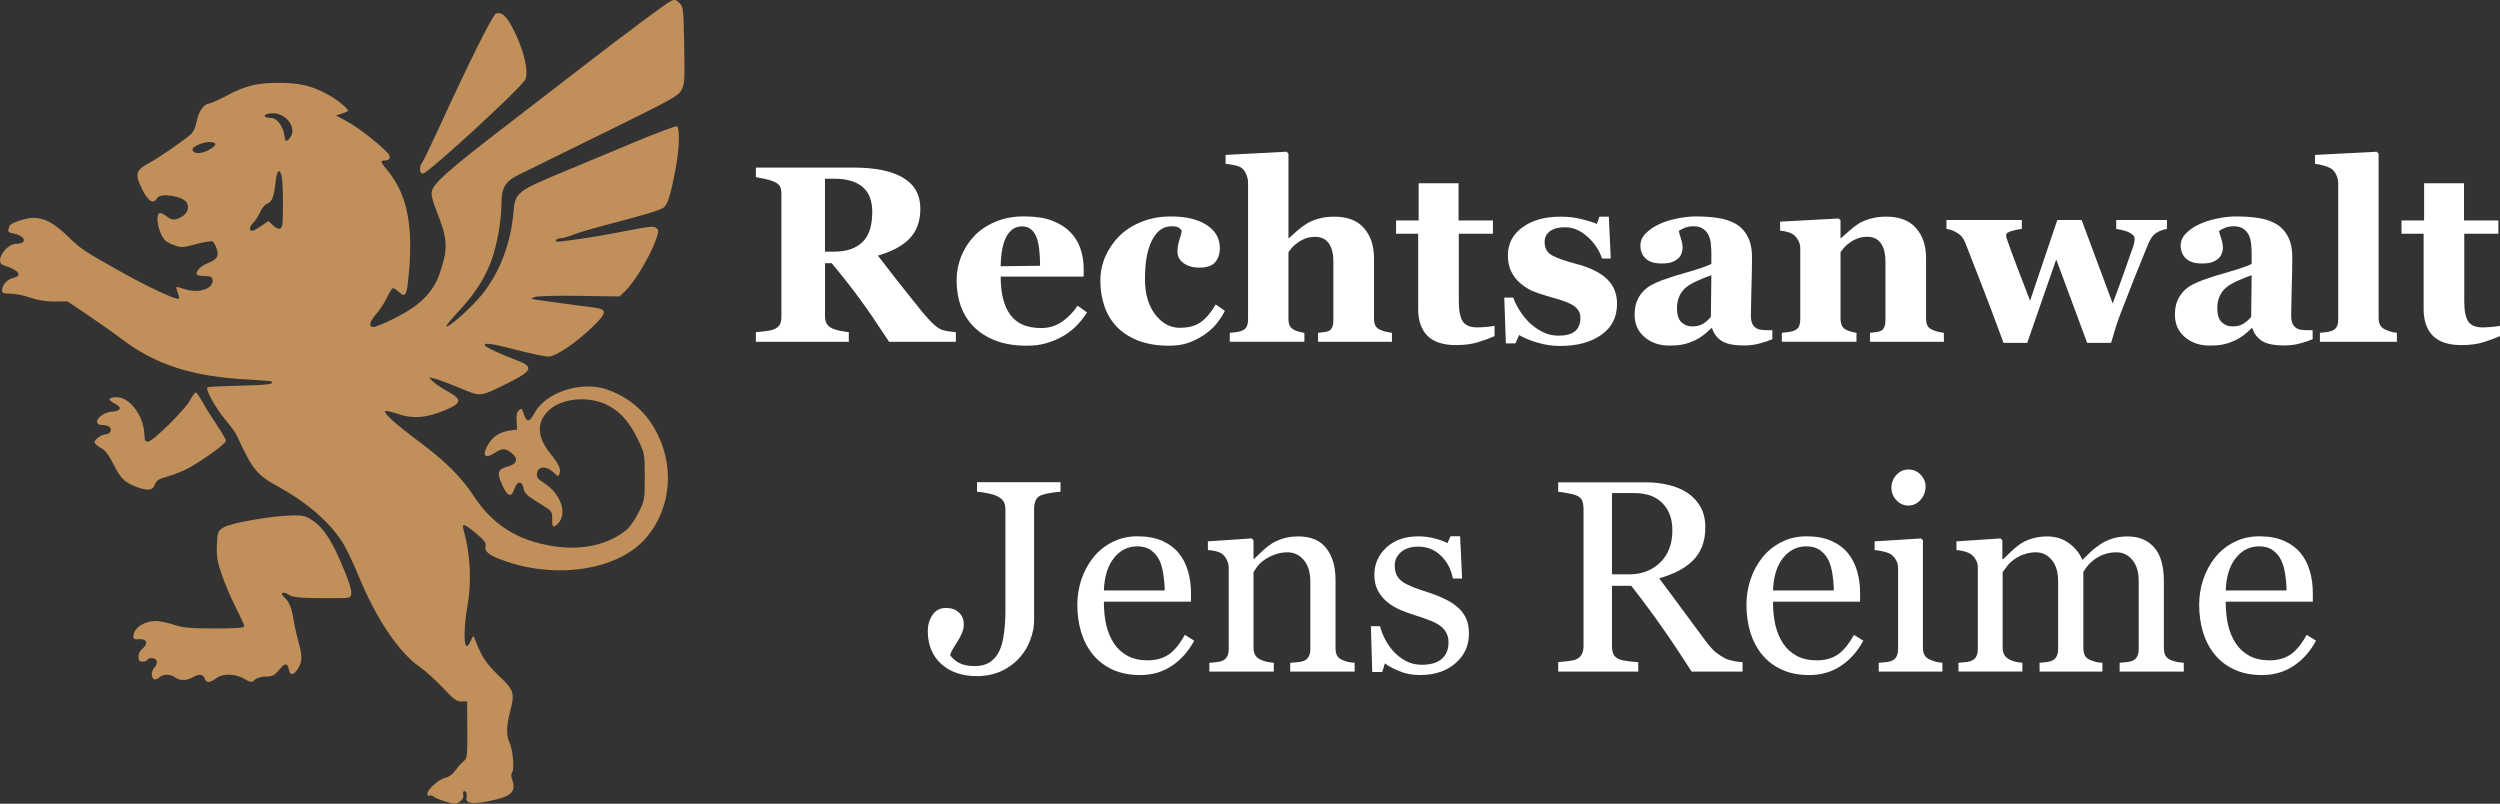 <?xml version="1.0" encoding="UTF-8" standalone="no"?>
<svg
   xmlns:dc="http://purl.org/dc/elements/1.1/"
   xmlns:cc="http://creativecommons.org/ns#"
   xmlns:rdf="http://www.w3.org/1999/02/22-rdf-syntax-ns#"
   xmlns:svg="http://www.w3.org/2000/svg"
   xmlns="http://www.w3.org/2000/svg"
   xmlns:sodipodi="http://sodipodi.sourceforge.net/DTD/sodipodi-0.dtd"
   xmlns:inkscape="http://www.inkscape.org/namespaces/inkscape"
   width="120.79mm"
   height="38.833mm"
   viewBox="0 0 120.79 38.833"
   version="1.1"
   id="svg8"
   inkscape:version="1.0.2 (e86c870879, 2021-01-15)"
   sodipodi:docname="logo.svg">
  <rect x="0" y="0" width="120.79" height="38.833" fill="#333333" stroke="none"/>
  <defs
     id="defs2" />
  <sodipodi:namedview
     id="base"
     pagecolor="#ffffff"
     bordercolor="#666666"
     borderopacity="1.0"
     inkscape:pageopacity="0.0"
     inkscape:pageshadow="2"
     inkscape:zoom="0.7"
     inkscape:cx="484.11684"
     inkscape:cy="241.38683"
     inkscape:document-units="mm"
     inkscape:current-layer="g945"
     inkscape:document-rotation="0"
     showgrid="false"
     showguides="false"
     fit-margin-top="0"
     fit-margin-left="0"
     fit-margin-right="0"
     fit-margin-bottom="0" />
  <g
     inkscape:label="Ebene 1"
     inkscape:groupmode="layer"
     id="layer1"
     transform="translate(-15.263,-5.613)">
    <g
       id="g953">
      <g
         id="g945"
         transform="translate(-91.47,-210.155)">
        <path
           style="fill:#c18f59;fill-opacity:1;stroke-width:0.089"
           d="m 128.2,254.48 c -0.214,-0.067 -0.444,-0.167 -0.51,-0.222 -0.066,-0.055 -0.162,-0.074 -0.214,-0.042 -0.051,0.032 -0.093,-0.01 -0.093,-0.093 0,-0.216 0.564,-0.718 0.878,-0.781 0.161,-0.032 0.348,-0.169 0.474,-0.348 0.114,-0.162 0.292,-0.362 0.395,-0.445 0.177,-0.142 0.187,-0.232 0.181,-1.519 l -0.007,-1.369 h -0.279 c -0.231,0 -0.381,-0.111 -0.88,-0.648 -0.331,-0.357 -0.841,-0.816 -1.134,-1.022 -1.029,-0.722 -2.125,-2.361 -2.978,-4.456 -0.259,-0.637 -0.627,-1.386 -0.817,-1.665 -0.65,-0.955 -1.681,-1.838 -2.983,-2.558 -1.12,-0.618 -1.274,-0.807 -2.078,-2.539 -0.051,-0.11 -0.277,-0.419 -0.503,-0.687 -0.526,-0.625 -1.038,-1.561 -0.881,-1.612 0.062,-0.02 0.766,-0.052 1.565,-0.072 1.322,-0.032 1.652,-0.075 1.528,-0.199 -0.024,-0.024 -0.523,-0.067 -1.109,-0.096 -2.676,-0.131 -4.483,-0.704 -6.116,-1.939 -0.419,-0.317 -1.185,-0.859 -1.703,-1.206 l -0.942,-0.631 -0.62,0.005 c -0.414,0.003 -0.805,-0.059 -1.176,-0.187 -0.306,-0.106 -0.738,-0.192 -0.961,-0.192 -0.328,0 -0.405,-0.03 -0.405,-0.159 0,-0.259 0.249,-0.538 0.536,-0.601 0.483,-0.106 0.268,-0.388 -0.469,-0.616 -0.449,-0.139 0.102,-1.037 0.636,-1.037 0.534,0 0.43,-0.382 -0.133,-0.488 -0.234,-0.044 -0.303,-0.095 -0.265,-0.195 0.029,-0.075 0.052,-0.152 0.052,-0.171 0,-0.127 0.773,-0.397 1.137,-0.397 0.553,0 0.996,0.235 1.678,0.888 0.672,0.644 0.753,0.698 2.547,1.704 1.373,0.769 2.736,1.403 2.826,1.314 0.021,-0.021 -0.004,-0.15 -0.056,-0.287 -0.052,-0.136 -0.082,-0.261 -0.066,-0.276 0.016,-0.016 0.199,0.03 0.408,0.102 0.668,0.23 1.425,-0.034 1.34,-0.467 -0.024,-0.122 -0.114,-0.163 -0.358,-0.163 -0.179,0 -0.352,-0.027 -0.385,-0.059 -0.118,-0.118 0.136,-0.414 0.471,-0.548 0.499,-0.2 0.594,-0.346 0.47,-0.722 -0.056,-0.17 -0.152,-0.328 -0.214,-0.351 -0.062,-0.024 -0.42,0.039 -0.797,0.139 -0.664,0.177 -0.697,0.178 -1.099,0.024 -0.336,-0.128 -0.446,-0.228 -0.582,-0.527 -0.183,-0.403 -0.224,-0.907 -0.081,-0.995 0.05,-0.031 0.196,0.027 0.325,0.129 0.278,0.219 0.403,0.228 0.74,0.054 0.281,-0.145 0.399,-0.442 0.271,-0.681 -0.175,-0.327 -1.287,-0.505 -1.441,-0.231 -0.172,0.308 -0.419,0.17 -0.704,-0.395 -0.38,-0.753 -0.339,-0.944 0.272,-1.273 0.483,-0.26 1.625,-1.042 2.045,-1.4 0.134,-0.114 0.242,-0.338 0.291,-0.604 0.093,-0.503 0.332,-0.859 0.606,-0.899 0.109,-0.016 0.487,-0.184 0.84,-0.372 0.919,-0.491 1.461,-0.626 2.518,-0.626 1.038,0 1.616,0.139 2.413,0.581 0.5,0.277 1.017,0.717 0.931,0.792 -0.021,0.018 -0.157,0.071 -0.303,0.119 l -0.265,0.086 0.558,0.298 c 0.507,0.27 1.672,1.186 1.968,1.546 0.145,0.177 0.066,0.332 -0.169,0.332 -0.235,0 -0.222,0.044 0.134,0.48 0.998,1.218 1.286,2.824 0.978,5.462 -0.067,0.575 -0.157,0.665 -0.419,0.419 -0.114,-0.107 -0.246,-0.195 -0.292,-0.195 -0.046,0 -0.172,0.191 -0.279,0.424 -0.107,0.233 -0.338,0.592 -0.513,0.796 -0.353,0.413 -0.408,0.656 -0.148,0.656 0.094,0 0.566,-0.199 1.05,-0.442 1.185,-0.595 1.823,-1.23 2.134,-2.126 0.426,-1.226 0.403,-1.677 -0.157,-3.074 -0.194,-0.483 -0.256,-0.754 -0.213,-0.926 0.098,-0.391 0.831,-1.039 3.488,-3.083 1.373,-1.057 2.961,-2.281 3.529,-2.72 2.285,-1.768 4.303,-3.274 4.52,-3.373 0.197,-0.09 0.256,-0.077 0.424,0.091 0.186,0.186 0.197,0.286 0.23,2.045 0.032,1.675 0.019,1.878 -0.132,2.161 -0.152,0.285 -0.483,0.467 -3.786,2.088 -1.99,0.977 -3.831,1.881 -4.09,2.009 -0.644,0.318 -0.824,0.63 -0.824,1.43 0,0.757 -0.204,1.926 -0.464,2.658 -0.303,0.854 -0.822,1.67 -1.557,2.452 -0.376,0.399 -0.663,0.747 -0.637,0.772 0.094,0.094 1.204,-0.888 1.703,-1.508 0.875,-1.086 1.402,-2.459 1.541,-4.013 0.086,-0.956 0.144,-1.001 2.631,-2.03 0.565,-0.234 1.961,-0.816 3.103,-1.295 1.141,-0.478 2.116,-0.844 2.167,-0.813 0.135,0.084 0.111,1.056 -0.047,1.922 -0.248,1.358 -0.407,1.879 -0.612,2.013 -0.204,0.134 -1.009,0.374 -2.823,0.845 -0.614,0.159 -1.305,0.365 -1.536,0.458 -0.23,0.093 -0.499,0.169 -0.598,0.169 -0.099,0 -0.207,0.045 -0.241,0.099 -0.043,0.07 0.055,0.084 0.33,0.049 0.954,-0.123 1.608,-0.225 2.357,-0.367 1.999,-0.378 2.013,-0.38 2.16,-0.272 0.123,0.09 0.127,0.151 0.029,0.454 -0.266,0.82 -1.07,2.174 -1.561,2.628 l -0.241,0.223 -1.935,-0.029 c -1.108,-0.017 -2.031,0.008 -2.159,0.057 -0.219,0.085 -0.217,0.087 0.089,0.134 0.356,0.054 2.158,0.297 2.784,0.376 0.633,0.079 0.627,0.246 -0.034,0.89 -0.822,0.802 -1.818,1.477 -2.179,1.477 -0.162,0 -0.838,-0.141 -1.504,-0.313 -1.234,-0.319 -1.57,-0.37 -1.57,-0.238 0,0.078 0.761,0.437 1.563,0.737 0.821,0.307 0.738,0.509 -0.446,1.095 -1.367,0.676 -1.293,0.669 -2.323,0.238 -0.491,-0.206 -1.028,-0.407 -1.192,-0.447 l -0.299,-0.074 0.182,0.194 c 0.1,0.107 0.405,0.314 0.678,0.462 0.788,0.426 0.756,0.601 -0.183,0.977 -0.849,0.34 -1.468,0.381 -2.167,0.145 -0.313,-0.106 -0.591,-0.17 -0.619,-0.143 -0.095,0.095 0.478,0.614 1.635,1.477 1.282,0.957 2.028,1.7 2.649,2.641 0.918,1.39 2.105,2.137 3.83,2.408 1.403,0.22 2.685,-0.07 3.558,-0.804 0.153,-0.129 0.41,-0.502 0.572,-0.83 0.284,-0.577 0.293,-0.63 0.293,-1.715 -2.4e-4,-1.102 -0.006,-1.129 -0.323,-1.789 -0.402,-0.835 -0.818,-1.318 -1.415,-1.643 -0.881,-0.479 -2.172,-0.402 -2.84,0.169 -0.66,0.565 -0.658,1.302 0.008,2.126 0.413,0.511 0.526,0.751 0.457,0.968 -0.057,0.179 -0.065,0.177 -0.307,-0.055 -0.334,-0.32 -0.748,-0.291 -0.788,0.055 -0.022,0.187 0.037,0.275 0.284,0.428 0.866,0.535 1.216,1.514 0.72,2.011 -0.22,0.22 -0.278,0.169 -0.269,-0.234 0.008,-0.372 0.003,-0.377 -0.662,-0.785 -0.541,-0.332 -0.679,-0.462 -0.716,-0.675 -0.068,-0.39 -0.317,-0.391 -0.445,-0.003 -0.151,0.456 -0.334,0.396 -0.596,-0.195 -0.266,-0.601 -0.221,-0.737 0.291,-0.88 0.44,-0.123 0.504,-0.383 0.162,-0.652 -0.298,-0.234 -0.455,-0.237 -0.797,-0.01 -0.5,0.331 -0.652,0.131 -0.317,-0.42 0.227,-0.372 0.565,-0.587 1.021,-0.649 l 0.368,-0.05 -0.028,-0.408 c -0.02,-0.286 0.013,-0.442 0.111,-0.523 0.116,-0.097 0.147,-0.088 0.191,0.051 0.173,0.55 0.304,0.571 0.56,0.087 0.539,-1.015 2.278,-1.578 3.522,-1.139 0.975,0.344 1.754,0.979 2.259,1.841 1.029,1.757 0.86,3.906 -0.423,5.363 -1.414,1.606 -4.633,2.01 -7.227,0.907 -0.397,-0.169 -0.559,-0.357 -0.492,-0.57 0.038,-0.121 -0.078,-0.273 -0.449,-0.585 -0.556,-0.467 -0.71,-0.522 -0.624,-0.22 0.344,1.217 0.411,2.547 0.189,3.775 -0.15,0.829 -0.174,1.797 -0.048,1.875 0.048,0.03 0.144,-0.078 0.213,-0.24 0.112,-0.264 0.132,-0.276 0.192,-0.116 0.315,0.846 0.546,1.202 1.166,1.794 0.75,0.717 0.783,0.828 0.532,1.794 -0.167,0.64 -0.171,1.128 -0.012,1.442 0.157,0.31 0.246,1.312 0.127,1.431 -0.06,0.06 -0.056,0.191 0.012,0.397 0.187,0.568 -0.079,0.793 -1.19,1.006 -0.717,0.137 -1.051,0.097 -1.03,-0.124 0.025,-0.263 -0.005,-0.368 -0.106,-0.368 -0.056,0 -0.079,0.079 -0.053,0.179 0.031,0.119 -0.018,0.225 -0.143,0.313 -0.222,0.155 -0.249,0.155 -0.764,-0.007 z m -8.839,-27.797 0.342,-0.237 0.205,0.192 c 0.243,0.228 0.378,0.244 0.452,0.051 0.071,-0.185 0.053,-2.166 -0.022,-2.433 -0.11,-0.391 -0.237,-0.239 -0.295,0.353 -0.066,0.667 -0.177,0.934 -0.42,1.011 -0.091,0.029 -0.238,0.211 -0.325,0.405 -0.087,0.194 -0.234,0.42 -0.325,0.503 -0.188,0.17 -0.221,0.391 -0.059,0.391 0.059,0 0.261,-0.107 0.449,-0.237 z m -2.482,-3.703 c 0.361,-0.213 0.342,-0.349 -0.049,-0.349 -0.282,0 -0.794,0.222 -0.794,0.345 0,0.251 0.422,0.253 0.844,0.004 z m 3.981,-0.879 c 0,-0.516 -0.578,-0.95 -1.128,-0.847 -0.34,0.064 -0.259,0.211 0.117,0.214 0.258,0.002 0.554,0.392 0.623,0.822 0.053,0.332 0.063,0.341 0.222,0.196 0.092,-0.083 0.167,-0.256 0.167,-0.385 z m -4.244,26.443 c -0.066,-0.209 -0.267,-0.224 -0.581,-0.045 -0.287,0.164 -0.624,0.163 -0.844,-0.003 -0.228,-0.172 -0.577,-0.167 -0.774,0.012 -0.311,0.282 -0.497,-0.187 -0.203,-0.512 0.08,-0.088 0.121,-0.222 0.092,-0.297 -0.059,-0.153 -0.375,-0.186 -0.46,-0.048 -0.079,0.128 -0.4,0.111 -0.413,-0.022 -0.024,-0.247 0.029,-0.387 0.201,-0.534 0.276,-0.235 0.182,-0.478 -0.171,-0.443 -0.218,0.021 -0.288,-0.008 -0.288,-0.118 0,-0.417 0.497,-0.759 1.102,-0.759 0.167,0 0.556,0.08 0.863,0.179 0.462,0.148 0.805,0.179 1.977,0.179 1.041,0 1.418,-0.028 1.418,-0.107 0,-0.059 -0.177,-0.451 -0.393,-0.871 -0.216,-0.42 -0.519,-1.124 -0.674,-1.563 -0.236,-0.672 -0.276,-0.905 -0.255,-1.471 0.025,-0.645 0.037,-0.68 0.312,-0.865 0.32,-0.215 2.313,-0.565 3.338,-0.586 0.498,-0.01 0.641,0.024 0.948,0.227 0.58,0.384 1.003,1.052 1.596,2.524 0.348,0.863 0.385,1.161 0.154,1.223 -0.086,0.023 -0.719,0.034 -1.407,0.024 -1.024,-0.014 -1.294,-0.046 -1.488,-0.175 -0.259,-0.171 -0.431,-0.064 -0.202,0.126 0.218,0.181 0.372,0.539 0.441,1.023 0.035,0.245 0.139,0.726 0.232,1.069 0.214,0.789 0.212,1.003 -0.013,1.371 -0.192,0.314 -0.379,0.338 -0.43,0.053 -0.062,-0.344 -0.191,-0.348 -0.468,-0.012 -0.234,0.284 -0.326,0.332 -0.64,0.332 -0.222,0 -0.434,0.061 -0.537,0.154 -0.162,0.147 -0.188,0.144 -0.516,-0.045 -0.446,-0.257 -1.05,-0.266 -1.362,-0.02 -0.125,0.098 -0.288,0.179 -0.363,0.179 -0.075,0 -0.162,-0.08 -0.193,-0.179 z m -3.275,-9.247 c -0.576,-0.212 -0.778,-0.406 -1.112,-1.074 -0.241,-0.48 -0.408,-0.697 -0.628,-0.816 -0.165,-0.089 -0.301,-0.211 -0.301,-0.271 0,-0.142 0.353,-0.387 0.559,-0.387 0.206,0 0.311,-0.261 0.147,-0.365 -0.069,-0.043 -0.213,-0.08 -0.32,-0.08 -0.555,-0.004 -0.142,-0.601 0.446,-0.645 0.45,-0.034 0.517,-0.196 0.158,-0.381 -0.374,-0.194 -0.343,-0.316 0.08,-0.316 0.668,0 1.344,0.953 1.344,1.893 0,0.188 0.043,0.252 0.169,0.252 0.235,0 1.818,-1.568 2.055,-2.036 0.107,-0.211 0.231,-0.361 0.275,-0.333 0.044,0.027 0.21,0.28 0.368,0.562 0.158,0.282 0.462,0.765 0.676,1.075 0.213,0.31 0.388,0.621 0.388,0.692 0,0.136 -1.037,0.894 -1.798,1.315 -0.248,0.137 -0.696,0.317 -0.994,0.4 -0.447,0.124 -0.56,0.195 -0.637,0.4 -0.107,0.284 -0.334,0.315 -0.873,0.117 z m 13.685,-15.352 c 0,-0.113 0.038,-0.244 0.084,-0.29 0.046,-0.047 0.37,-0.708 0.72,-1.47 1.568,-3.417 2.713,-5.717 2.87,-5.766 0.266,-0.085 0.48,0.097 0.781,0.661 0.543,1.019 0.825,2.163 0.626,2.538 -0.23,0.433 -4.695,4.533 -4.936,4.533 -0.091,0 -0.144,-0.076 -0.144,-0.206 z"
           id="path40"
           sodipodi:nodetypes="sssssssscsssssssssscssscssssssssssssssssssssssssssssssssssssssssscssssssssssssssssssssssssssssssssssssssssssccssssssssssscsssssssssscssssssssssssssssssscssssssssssssssssssssssssssccssssssssscsssssscssscsssssssssssssssssssssssssssssssssssccsssssssssssssssssssssssssssss" />
        <g
           aria-label="Rechtsanwalt"
           id="text914"
           style="font-size:12.148px;line-height:1.25;font-family:sans-serif;-inkscape-font-specification:Normal;fill:#ffffff;stroke-width:0.304">
          <path
             d="m 152.917,232.281 h -3.227 q -0.836,-1.281 -1.394,-2.04 -0.552,-0.759 -1.376,-1.756 h -0.326 v 2.556 q 0,0.214 0.077,0.362 0.083,0.148 0.308,0.249 0.113,0.047 0.35,0.101 0.243,0.047 0.415,0.065 v 0.463 h -4.49 v -0.463 q 0.172,-0.018 0.451,-0.047 0.285,-0.036 0.403,-0.083 0.225,-0.095 0.302,-0.237 0.077,-0.148 0.077,-0.374 v -5.937 q 0,-0.214 -0.065,-0.356 -0.065,-0.142 -0.314,-0.249 -0.19,-0.077 -0.451,-0.13 -0.255,-0.053 -0.403,-0.077 v -0.463 h 4.721 q 1.584,0 2.402,0.498 0.824,0.492 0.824,1.495 0,0.884 -0.51,1.424 -0.504,0.534 -1.542,0.836 0.403,0.522 0.937,1.21 0.54,0.688 1.121,1.406 0.184,0.231 0.498,0.569 0.32,0.332 0.563,0.409 0.136,0.042 0.344,0.071 0.214,0.03 0.303,0.036 z m -4.039,-6.258 q 0,-0.842 -0.475,-1.228 -0.469,-0.391 -1.341,-0.391 h -0.469 v 3.523 h 0.451 q 0.872,0 1.352,-0.457 0.48,-0.457 0.48,-1.447 z"
             style="font-style:normal;font-variant:normal;font-weight:bold;font-stretch:normal;font-family:Georgia;-inkscape-font-specification:'Georgia Bold';fill:#ffffff;stroke-width:0.304"
             id="path955" />
          <path
             d="m 159.252,230.863 q -0.208,0.338 -0.504,0.641 -0.291,0.297 -0.664,0.51 -0.397,0.225 -0.807,0.338 -0.403,0.119 -0.931,0.119 -0.878,0 -1.518,-0.249 -0.635,-0.249 -1.05,-0.67 -0.415,-0.421 -0.623,-0.991 -0.202,-0.575 -0.202,-1.246 0,-0.605 0.219,-1.157 0.225,-0.558 0.635,-0.991 0.403,-0.421 1.014,-0.682 0.617,-0.261 1.376,-0.261 0.83,0 1.364,0.202 0.534,0.202 0.884,0.558 0.338,0.338 0.492,0.801 0.154,0.457 0.154,0.961 v 0.386 h -4.01 q 0,1.216 0.469,1.851 0.469,0.635 1.489,0.635 0.558,0 1.002,-0.302 0.445,-0.308 0.759,-0.777 z m -2.266,-2.254 q 0,-0.356 -0.036,-0.73 -0.036,-0.374 -0.125,-0.611 -0.101,-0.279 -0.279,-0.421 -0.172,-0.142 -0.439,-0.142 -0.457,0 -0.73,0.463 -0.273,0.463 -0.297,1.465 z"
             style="font-style:normal;font-variant:normal;font-weight:bold;font-stretch:normal;font-family:Georgia;-inkscape-font-specification:'Georgia Bold';fill:#ffffff;stroke-width:0.304"
             id="path957" />
          <path
             d="m 163.208,232.471 q -0.824,0 -1.459,-0.237 -0.629,-0.243 -1.038,-0.658 -0.409,-0.421 -0.611,-0.996 -0.202,-0.575 -0.202,-1.252 0,-0.617 0.243,-1.174 0.249,-0.558 0.67,-0.979 0.433,-0.433 1.074,-0.688 0.647,-0.261 1.424,-0.261 1.091,0 1.726,0.415 0.635,0.409 0.635,1.109 0,0.427 -0.225,0.688 -0.225,0.261 -0.777,0.261 -0.445,0 -0.747,-0.214 -0.297,-0.214 -0.297,-0.558 0,-0.291 0.095,-0.575 0.095,-0.285 0.113,-0.433 -0.065,-0.107 -0.166,-0.16 -0.101,-0.059 -0.314,-0.059 -0.267,0 -0.486,0.125 -0.219,0.125 -0.409,0.439 -0.184,0.297 -0.297,0.795 -0.107,0.498 -0.107,1.198 0,1.056 0.492,1.702 0.498,0.647 1.186,0.647 0.658,0 1.044,-0.291 0.391,-0.297 0.694,-0.836 l 0.445,0.308 q -0.184,0.362 -0.439,0.664 -0.255,0.297 -0.611,0.528 -0.374,0.243 -0.759,0.368 -0.386,0.125 -0.896,0.125 z"
             style="font-style:normal;font-variant:normal;font-weight:bold;font-stretch:normal;font-family:Georgia;-inkscape-font-specification:'Georgia Bold';fill:#ffffff;stroke-width:0.304"
             id="path959" />
          <path
             d="M 173.986,232.281 H 170.415 v -0.433 q 0.119,-0.012 0.279,-0.03 0.16,-0.018 0.237,-0.059 0.125,-0.065 0.172,-0.19 0.053,-0.125 0.053,-0.368 v -2.776 q 0,-0.611 -0.231,-0.913 -0.225,-0.302 -0.647,-0.302 -0.237,0 -0.445,0.071 -0.202,0.071 -0.397,0.208 -0.172,0.119 -0.279,0.243 -0.101,0.125 -0.172,0.219 v 3.185 q 0,0.219 0.053,0.35 0.053,0.125 0.202,0.208 0.089,0.053 0.231,0.095 0.148,0.042 0.285,0.059 v 0.433 h -3.606 v -0.433 q 0.154,-0.012 0.297,-0.03 0.148,-0.018 0.261,-0.059 0.19,-0.071 0.255,-0.202 0.071,-0.136 0.071,-0.356 v -6.614 q 0,-0.19 -0.089,-0.403 -0.089,-0.214 -0.249,-0.32 -0.119,-0.077 -0.344,-0.119 -0.225,-0.047 -0.403,-0.059 v -0.433 l 2.948,-0.154 0.089,0.095 v 4.081 h 0.024 q 0.225,-0.202 0.403,-0.362 0.184,-0.166 0.445,-0.332 0.219,-0.142 0.569,-0.243 0.356,-0.101 0.765,-0.101 0.961,0 1.441,0.552 0.486,0.552 0.486,1.453 v 2.906 q 0,0.219 0.065,0.35 0.065,0.131 0.243,0.208 0.107,0.048 0.237,0.083 0.13,0.036 0.32,0.059 z"
             style="font-style:normal;font-variant:normal;font-weight:bold;font-stretch:normal;font-family:Georgia;-inkscape-font-specification:'Georgia Bold';fill:#ffffff;stroke-width:0.304"
             id="path961" />
          <path
             d="m 178.944,232.008 q -0.38,0.166 -0.813,0.297 -0.433,0.136 -1.056,0.136 -0.925,0 -1.376,-0.451 -0.445,-0.451 -0.445,-1.287 v -3.642 h -1.068 v -0.641 h 1.091 v -1.797 h 1.928 v 1.797 h 1.661 v 0.641 h -1.649 v 3.25 q 0,0.694 0.19,0.985 0.196,0.291 0.694,0.291 0.16,0 0.445,-0.024 0.285,-0.024 0.397,-0.053 z"
             style="font-style:normal;font-variant:normal;font-weight:bold;font-stretch:normal;font-family:Georgia;-inkscape-font-specification:'Georgia Bold';fill:#ffffff;stroke-width:0.304"
             id="path963" />
          <path
             d="m 182.106,232.483 q -0.575,0 -1.127,-0.172 -0.546,-0.166 -0.848,-0.356 l -0.178,0.403 h -0.463 l -0.077,-2.212 h 0.433 q 0.089,0.267 0.297,0.605 0.208,0.332 0.475,0.599 0.279,0.267 0.635,0.451 0.362,0.184 0.771,0.184 0.54,0 0.801,-0.208 0.267,-0.214 0.267,-0.652 0,-0.237 -0.119,-0.391 -0.119,-0.154 -0.326,-0.267 -0.231,-0.119 -0.51,-0.202 -0.273,-0.083 -0.676,-0.202 -0.403,-0.119 -0.694,-0.237 -0.285,-0.125 -0.593,-0.386 -0.267,-0.231 -0.427,-0.558 -0.16,-0.326 -0.16,-0.777 0,-0.836 0.7,-1.352 0.706,-0.516 1.845,-0.516 0.54,0 0.991,0.113 0.457,0.107 0.765,0.237 l 0.125,-0.35 h 0.451 l 0.095,2.023 h -0.421 q -0.208,-0.617 -0.712,-1.062 -0.504,-0.451 -1.085,-0.451 -0.457,0 -0.718,0.19 -0.261,0.19 -0.261,0.528 0,0.451 0.38,0.652 0.386,0.202 1.074,0.38 1.062,0.273 1.554,0.747 0.492,0.469 0.492,1.198 0,0.973 -0.765,1.507 -0.759,0.534 -1.987,0.534 z"
             style="font-style:normal;font-variant:normal;font-weight:bold;font-stretch:normal;font-family:Georgia;-inkscape-font-specification:'Georgia Bold';fill:#ffffff;stroke-width:0.304"
             id="path965" />
          <path
             d="m 192.367,232.156 q -0.261,0.113 -0.617,0.208 -0.356,0.095 -0.753,0.095 -0.73,0 -1.074,-0.214 -0.344,-0.219 -0.469,-0.623 h -0.036 q -0.202,0.202 -0.391,0.344 -0.184,0.142 -0.397,0.243 -0.279,0.13 -0.54,0.19 -0.255,0.065 -0.718,0.065 -0.688,0 -1.174,-0.403 -0.486,-0.409 -0.486,-1.08 0,-0.386 0.107,-0.652 0.107,-0.273 0.303,-0.48 0.178,-0.19 0.409,-0.314 0.237,-0.125 0.516,-0.231 0.534,-0.196 1.281,-0.403 0.747,-0.214 1.091,-0.38 v -0.569 q 0,-0.148 -0.024,-0.391 -0.024,-0.243 -0.101,-0.409 -0.083,-0.19 -0.261,-0.32 -0.178,-0.131 -0.469,-0.131 -0.261,0 -0.439,0.077 -0.172,0.071 -0.279,0.148 0.018,0.119 0.101,0.362 0.083,0.243 0.083,0.469 0,0.101 -0.053,0.255 -0.053,0.148 -0.154,0.237 -0.136,0.119 -0.308,0.184 -0.166,0.065 -0.516,0.065 -0.498,0 -0.753,-0.237 -0.255,-0.243 -0.255,-0.629 0,-0.332 0.261,-0.593 0.267,-0.267 0.647,-0.439 0.374,-0.178 0.86,-0.273 0.486,-0.101 0.902,-0.101 0.575,0 1.056,0.071 0.48,0.065 0.866,0.279 0.368,0.208 0.581,0.605 0.219,0.391 0.219,1.026 0,0.67 -0.03,1.59 -0.024,0.919 -0.024,1.21 0,0.267 0.077,0.421 0.083,0.154 0.249,0.231 0.101,0.047 0.314,0.059 0.219,0.006 0.397,0.006 z m -2.948,-3.09 q -0.332,0.113 -0.658,0.261 -0.326,0.142 -0.534,0.302 -0.219,0.166 -0.344,0.427 -0.125,0.255 -0.125,0.605 0,0.463 0.208,0.67 0.214,0.208 0.522,0.208 0.326,0 0.534,-0.13 0.214,-0.136 0.374,-0.332 z"
             style="font-style:normal;font-variant:normal;font-weight:bold;font-stretch:normal;font-family:Georgia;-inkscape-font-specification:'Georgia Bold';fill:#ffffff;stroke-width:0.304"
             id="path967" />
          <path
             d="m 200.654,232.281 h -3.571 v -0.433 q 0.113,-0.012 0.273,-0.03 0.16,-0.018 0.243,-0.059 0.125,-0.065 0.178,-0.19 0.053,-0.125 0.053,-0.368 v -2.776 q 0,-0.605 -0.225,-0.908 -0.219,-0.308 -0.652,-0.308 -0.237,0 -0.445,0.071 -0.202,0.071 -0.397,0.208 -0.172,0.119 -0.279,0.243 -0.101,0.125 -0.172,0.219 v 3.185 q 0,0.208 0.059,0.35 0.059,0.136 0.196,0.208 0.095,0.053 0.237,0.095 0.142,0.042 0.279,0.059 v 0.433 H 192.824 v -0.433 q 0.148,-0.012 0.297,-0.03 0.154,-0.024 0.261,-0.059 0.19,-0.065 0.261,-0.202 0.071,-0.136 0.071,-0.356 v -3.452 q 0,-0.184 -0.095,-0.362 -0.095,-0.178 -0.249,-0.291 -0.107,-0.071 -0.273,-0.119 -0.16,-0.047 -0.356,-0.065 v -0.433 l 2.829,-0.154 0.089,0.089 v 0.86 h 0.024 q 0.166,-0.148 0.403,-0.356 0.237,-0.208 0.439,-0.338 0.219,-0.142 0.575,-0.243 0.356,-0.101 0.759,-0.101 0.967,0 1.447,0.552 0.486,0.546 0.486,1.453 v 2.906 q 0,0.219 0.065,0.35 0.065,0.131 0.243,0.208 0.095,0.042 0.231,0.083 0.142,0.042 0.32,0.059 z"
             style="font-style:normal;font-variant:normal;font-weight:bold;font-stretch:normal;font-family:Georgia;-inkscape-font-specification:'Georgia Bold';fill:#ffffff;stroke-width:0.304"
             id="path969" />
          <path
             d="m 211.431,226.83 q -0.273,0.042 -0.504,0.184 -0.231,0.136 -0.391,0.516 -0.415,1.014 -0.664,1.637 -0.249,0.623 -0.7,1.797 -0.095,0.243 -0.231,0.67 -0.13,0.427 -0.208,0.7 h -1.157 l -1.495,-4.033 -1.4,4.033 h -1.145 q -0.599,-1.619 -0.943,-2.509 -0.344,-0.896 -0.919,-2.361 -0.107,-0.279 -0.368,-0.439 -0.255,-0.16 -0.528,-0.196 v -0.433 h 3.642 v 0.433 q -0.202,0.018 -0.48,0.095 -0.279,0.077 -0.279,0.208 0,0.059 0.012,0.107 0.018,0.042 0.053,0.16 0.16,0.463 0.439,1.198 0.279,0.73 0.652,1.702 l 1.317,-3.903 h 1.174 l 1.501,4.033 q 0.344,-0.913 0.528,-1.435 0.19,-0.528 0.475,-1.358 0.042,-0.125 0.047,-0.219 0.012,-0.101 0.006,-0.13 0,-0.107 -0.107,-0.19 -0.107,-0.089 -0.255,-0.142 -0.148,-0.053 -0.291,-0.083 -0.136,-0.03 -0.231,-0.042 v -0.433 h 2.45 z"
             style="font-style:normal;font-variant:normal;font-weight:bold;font-stretch:normal;font-family:Georgia;-inkscape-font-specification:'Georgia Bold';fill:#ffffff;stroke-width:0.304"
             id="path971" />
          <path
             d="m 218.472,232.156 q -0.261,0.113 -0.617,0.208 -0.356,0.095 -0.753,0.095 -0.73,0 -1.074,-0.214 -0.344,-0.219 -0.469,-0.623 h -0.036 q -0.202,0.202 -0.391,0.344 -0.184,0.142 -0.397,0.243 -0.279,0.13 -0.54,0.19 -0.255,0.065 -0.718,0.065 -0.688,0 -1.174,-0.403 -0.486,-0.409 -0.486,-1.08 0,-0.386 0.107,-0.652 0.107,-0.273 0.302,-0.48 0.178,-0.19 0.409,-0.314 0.237,-0.125 0.516,-0.231 0.534,-0.196 1.281,-0.403 0.747,-0.214 1.091,-0.38 v -0.569 q 0,-0.148 -0.024,-0.391 -0.024,-0.243 -0.101,-0.409 -0.083,-0.19 -0.261,-0.32 -0.178,-0.131 -0.469,-0.131 -0.261,0 -0.439,0.077 -0.172,0.071 -0.279,0.148 0.018,0.119 0.101,0.362 0.083,0.243 0.083,0.469 0,0.101 -0.053,0.255 -0.053,0.148 -0.154,0.237 -0.136,0.119 -0.308,0.184 -0.166,0.065 -0.516,0.065 -0.498,0 -0.753,-0.237 -0.255,-0.243 -0.255,-0.629 0,-0.332 0.261,-0.593 0.267,-0.267 0.647,-0.439 0.374,-0.178 0.86,-0.273 0.486,-0.101 0.902,-0.101 0.575,0 1.056,0.071 0.48,0.065 0.866,0.279 0.368,0.208 0.581,0.605 0.219,0.391 0.219,1.026 0,0.67 -0.03,1.59 -0.024,0.919 -0.024,1.21 0,0.267 0.077,0.421 0.083,0.154 0.249,0.231 0.101,0.047 0.314,0.059 0.219,0.006 0.397,0.006 z m -2.948,-3.09 q -0.332,0.113 -0.658,0.261 -0.326,0.142 -0.534,0.302 -0.219,0.166 -0.344,0.427 -0.125,0.255 -0.125,0.605 0,0.463 0.208,0.67 0.214,0.208 0.522,0.208 0.326,0 0.534,-0.13 0.214,-0.136 0.374,-0.332 z"
             style="font-style:normal;font-variant:normal;font-weight:bold;font-stretch:normal;font-family:Georgia;-inkscape-font-specification:'Georgia Bold';fill:#ffffff;stroke-width:0.304"
             id="path973" />
          <path
             d="m 222.541,232.281 h -3.719 v -0.433 q 0.154,-0.012 0.297,-0.03 0.148,-0.018 0.261,-0.059 0.19,-0.071 0.255,-0.202 0.071,-0.136 0.071,-0.356 v -6.572 q 0,-0.225 -0.095,-0.415 -0.089,-0.196 -0.243,-0.297 -0.119,-0.077 -0.362,-0.148 -0.237,-0.071 -0.421,-0.083 v -0.433 l 2.984,-0.154 0.089,0.095 v 7.93 q 0,0.219 0.077,0.356 0.077,0.136 0.249,0.214 0.119,0.053 0.249,0.095 0.13,0.042 0.308,0.059 z"
             style="font-style:normal;font-variant:normal;font-weight:bold;font-stretch:normal;font-family:Georgia;-inkscape-font-specification:'Georgia Bold';fill:#ffffff;stroke-width:0.304"
             id="path975" />
          <path
             d="m 227.523,232.008 q -0.38,0.166 -0.813,0.297 -0.433,0.136 -1.056,0.136 -0.925,0 -1.376,-0.451 -0.445,-0.451 -0.445,-1.287 v -3.642 h -1.068 v -0.641 h 1.091 v -1.797 h 1.928 v 1.797 h 1.661 v 0.641 h -1.649 v 3.25 q 0,0.694 0.19,0.985 0.196,0.291 0.694,0.291 0.16,0 0.445,-0.024 0.285,-0.024 0.397,-0.053 z"
             style="font-style:normal;font-variant:normal;font-weight:bold;font-stretch:normal;font-family:Georgia;-inkscape-font-specification:'Georgia Bold';fill:#ffffff;stroke-width:0.304"
             id="path977" />
        </g>
        <g
           aria-label="Jens Reime"
           id="text914-3"
           style="font-size:13.2px;line-height:1.25;font-family:sans-serif;-inkscape-font-specification:Normal;fill:#ffffff;stroke-width:0.33">
          <path
             d="m 157.972,239.528 q -0.18,0.006 -0.451,0.052 -0.264,0.039 -0.451,0.103 -0.219,0.077 -0.296,0.258 -0.077,0.18 -0.077,0.393 v 5.42 q 0,0.425 -0.174,0.902 -0.168,0.477 -0.496,0.851 -0.38,0.438 -0.909,0.683 -0.522,0.245 -1.199,0.245 -1.051,0 -1.708,-0.587 -0.651,-0.593 -0.651,-1.592 0,-0.438 0.226,-0.773 0.226,-0.342 0.657,-0.342 0.387,0 0.619,0.219 0.238,0.213 0.238,0.567 0,0.206 -0.084,0.412 -0.084,0.206 -0.187,0.367 -0.097,0.148 -0.219,0.348 -0.122,0.2 -0.174,0.361 0.135,0.213 0.419,0.374 0.29,0.161 0.773,0.161 0.47,0 0.767,-0.213 0.303,-0.219 0.451,-0.58 0.142,-0.335 0.2,-0.825 0.065,-0.49 0.065,-1.096 v -4.84 q 0,-0.226 -0.077,-0.374 -0.071,-0.155 -0.303,-0.271 -0.2,-0.103 -0.503,-0.155 -0.296,-0.058 -0.49,-0.071 v -0.458 h 4.035 z"
             style="font-style:normal;font-variant:normal;font-weight:normal;font-stretch:normal;font-family:Georgia;-inkscape-font-specification:Georgia;fill:#ffffff;stroke-width:0.33"
             id="path980" />
          <path
             d="m 164.43,246.721 q -0.4,0.761 -1.07,1.212 -0.67,0.451 -1.54,0.451 -0.767,0 -1.347,-0.271 -0.574,-0.271 -0.947,-0.735 -0.374,-0.464 -0.561,-1.083 -0.18,-0.619 -0.18,-1.308 0,-0.619 0.193,-1.212 0.2,-0.599 0.58,-1.076 0.367,-0.458 0.909,-0.735 0.548,-0.284 1.225,-0.284 0.696,0 1.192,0.219 0.496,0.219 0.806,0.599 0.296,0.361 0.438,0.851 0.148,0.49 0.148,1.063 v 0.425 h -4.209 q 0,0.625 0.116,1.134 0.122,0.509 0.38,0.896 0.251,0.374 0.657,0.593 0.406,0.213 0.967,0.213 0.574,0 0.986,-0.264 0.419,-0.271 0.806,-0.967 z m -1.424,-2.423 q 0,-0.361 -0.064,-0.773 -0.058,-0.412 -0.193,-0.69 -0.148,-0.296 -0.406,-0.483 -0.258,-0.187 -0.664,-0.187 -0.677,0 -1.128,0.567 -0.445,0.561 -0.483,1.566 z"
             style="font-style:normal;font-variant:normal;font-weight:normal;font-stretch:normal;font-family:Georgia;-inkscape-font-specification:Georgia;fill:#ffffff;stroke-width:0.33"
             id="path982" />
          <path
             d="m 172.184,248.216 h -3.113 v -0.425 q 0.148,-0.013 0.322,-0.026 0.18,-0.013 0.296,-0.052 0.18,-0.058 0.264,-0.2 0.09,-0.148 0.09,-0.38 v -3.268 q 0,-0.677 -0.322,-1.044 -0.316,-0.367 -0.773,-0.367 -0.342,0 -0.625,0.11 -0.284,0.103 -0.503,0.258 -0.213,0.148 -0.342,0.322 -0.122,0.168 -0.18,0.271 v 3.654 q 0,0.219 0.09,0.361 0.09,0.142 0.271,0.219 0.135,0.064 0.29,0.097 0.161,0.032 0.329,0.045 v 0.425 h -3.113 v -0.425 q 0.148,-0.013 0.303,-0.026 0.161,-0.013 0.277,-0.052 0.18,-0.058 0.264,-0.2 0.09,-0.148 0.09,-0.38 v -3.925 q 0,-0.219 -0.097,-0.4 -0.09,-0.187 -0.258,-0.303 -0.122,-0.077 -0.29,-0.11 -0.168,-0.039 -0.361,-0.052 v -0.419 l 2.114,-0.142 0.09,0.09 v 0.896 h 0.032 q 0.155,-0.155 0.387,-0.367 0.232,-0.219 0.438,-0.354 0.238,-0.155 0.567,-0.258 0.329,-0.103 0.741,-0.103 0.915,0 1.353,0.574 0.445,0.567 0.445,1.515 v 3.306 q 0,0.226 0.077,0.367 0.077,0.135 0.264,0.213 0.155,0.064 0.264,0.09 0.116,0.026 0.316,0.039 z"
             style="font-style:normal;font-variant:normal;font-weight:normal;font-stretch:normal;font-family:Georgia;-inkscape-font-specification:Georgia;fill:#ffffff;stroke-width:0.33"
             id="path984" />
          <path
             d="m 177.159,245.103 q 0.264,0.232 0.406,0.535 0.142,0.303 0.142,0.741 0,0.883 -0.664,1.444 -0.657,0.561 -1.708,0.561 -0.554,0 -1.025,-0.2 -0.464,-0.2 -0.664,-0.367 l -0.129,0.419 h -0.483 l -0.065,-2.211 h 0.445 q 0.052,0.251 0.219,0.587 0.168,0.335 0.406,0.606 0.251,0.284 0.599,0.477 0.354,0.193 0.793,0.193 0.619,0 0.954,-0.277 0.335,-0.284 0.335,-0.806 0,-0.271 -0.11,-0.464 -0.103,-0.2 -0.309,-0.348 -0.213,-0.148 -0.522,-0.264 -0.309,-0.122 -0.69,-0.238 -0.303,-0.09 -0.677,-0.245 -0.367,-0.161 -0.632,-0.374 -0.284,-0.226 -0.464,-0.554 -0.18,-0.329 -0.18,-0.773 0,-0.78 0.58,-1.321 0.58,-0.541 1.553,-0.541 0.374,0 0.761,0.097 0.393,0.097 0.638,0.232 l 0.148,-0.335 h 0.464 l 0.097,2.043 h -0.445 q -0.135,-0.683 -0.587,-1.109 -0.445,-0.432 -1.089,-0.432 -0.528,0 -0.831,0.264 -0.303,0.264 -0.303,0.638 0,0.29 0.097,0.483 0.103,0.193 0.303,0.329 0.193,0.129 0.483,0.245 0.296,0.11 0.728,0.251 0.425,0.135 0.799,0.316 0.38,0.18 0.625,0.4 z"
             style="font-style:normal;font-variant:normal;font-weight:normal;font-stretch:normal;font-family:Georgia;-inkscape-font-specification:Georgia;fill:#ffffff;stroke-width:0.33"
             id="path986" />
          <path
             d="m 190.926,248.216 h -2.462 q -0.819,-1.283 -1.482,-2.217 -0.657,-0.935 -1.431,-1.927 h -0.935 v 2.9 q 0,0.226 0.071,0.4 0.071,0.168 0.303,0.258 0.116,0.045 0.406,0.084 0.29,0.039 0.49,0.045 v 0.458 h -3.867 v -0.458 q 0.155,-0.013 0.445,-0.045 0.296,-0.032 0.412,-0.084 0.193,-0.084 0.277,-0.245 0.09,-0.161 0.09,-0.412 v -6.613 q 0,-0.226 -0.065,-0.4 -0.064,-0.174 -0.303,-0.264 -0.161,-0.058 -0.419,-0.103 -0.258,-0.052 -0.438,-0.064 v -0.458 h 4.222 q 0.58,0 1.089,0.122 0.509,0.116 0.922,0.38 0.4,0.258 0.638,0.677 0.238,0.412 0.238,0.999 0,0.528 -0.161,0.935 -0.161,0.406 -0.477,0.703 -0.29,0.277 -0.696,0.483 -0.406,0.2 -0.896,0.342 0.677,0.896 1.121,1.508 0.451,0.612 1.102,1.489 0.284,0.387 0.509,0.574 0.232,0.18 0.458,0.296 0.168,0.084 0.419,0.129 0.251,0.045 0.419,0.052 z m -3.39,-6.819 q 0,-0.831 -0.477,-1.315 -0.477,-0.49 -1.347,-0.49 h -1.096 v 3.925 h 0.844 q 0.889,0 1.482,-0.567 0.593,-0.574 0.593,-1.553 z"
             style="font-style:normal;font-variant:normal;font-weight:normal;font-stretch:normal;font-family:Georgia;-inkscape-font-specification:Georgia;fill:#ffffff;stroke-width:0.33"
             id="path988" />
          <path
             d="m 196.759,246.721 q -0.4,0.761 -1.07,1.212 -0.67,0.451 -1.54,0.451 -0.767,0 -1.347,-0.271 -0.574,-0.271 -0.947,-0.735 -0.374,-0.464 -0.561,-1.083 -0.18,-0.619 -0.18,-1.308 0,-0.619 0.193,-1.212 0.2,-0.599 0.58,-1.076 0.367,-0.458 0.909,-0.735 0.548,-0.284 1.225,-0.284 0.696,0 1.192,0.219 0.496,0.219 0.806,0.599 0.296,0.361 0.438,0.851 0.148,0.49 0.148,1.063 v 0.425 h -4.209 q 0,0.625 0.116,1.134 0.122,0.509 0.38,0.896 0.251,0.374 0.657,0.593 0.406,0.213 0.967,0.213 0.574,0 0.986,-0.264 0.419,-0.271 0.806,-0.967 z m -1.424,-2.423 q 0,-0.361 -0.064,-0.773 -0.058,-0.412 -0.193,-0.69 -0.148,-0.296 -0.406,-0.483 -0.258,-0.187 -0.664,-0.187 -0.677,0 -1.128,0.567 -0.445,0.561 -0.483,1.566 z"
             style="font-style:normal;font-variant:normal;font-weight:normal;font-stretch:normal;font-family:Georgia;-inkscape-font-specification:Georgia;fill:#ffffff;stroke-width:0.33"
             id="path990" />
          <path
             d="m 200.581,248.216 h -3.074 v -0.425 q 0.148,-0.013 0.303,-0.026 0.161,-0.013 0.277,-0.052 0.18,-0.058 0.264,-0.2 0.09,-0.148 0.09,-0.38 v -3.925 q 0,-0.206 -0.097,-0.374 -0.09,-0.174 -0.258,-0.29 -0.122,-0.077 -0.354,-0.129 -0.232,-0.058 -0.425,-0.071 v -0.419 l 2.243,-0.142 0.09,0.09 v 5.182 q 0,0.226 0.084,0.374 0.09,0.148 0.277,0.219 0.142,0.058 0.277,0.097 0.135,0.032 0.303,0.045 z m -0.812,-8.939 q 0,0.367 -0.245,0.645 -0.238,0.271 -0.593,0.271 -0.329,0 -0.574,-0.258 -0.238,-0.264 -0.238,-0.599 0,-0.354 0.238,-0.619 0.245,-0.264 0.574,-0.264 0.367,0 0.599,0.251 0.238,0.245 0.238,0.574 z"
             style="font-style:normal;font-variant:normal;font-weight:normal;font-stretch:normal;font-family:Georgia;-inkscape-font-specification:Georgia;fill:#ffffff;stroke-width:0.33"
             id="path992" />
          <path
             d="m 212.246,248.216 h -3.1 v -0.425 q 0.148,-0.013 0.296,-0.026 0.155,-0.013 0.271,-0.052 0.18,-0.058 0.264,-0.2 0.09,-0.148 0.09,-0.38 v -3.281 q 0,-0.67 -0.309,-1.031 -0.303,-0.367 -0.761,-0.367 -0.316,0 -0.593,0.097 -0.277,0.097 -0.509,0.271 -0.187,0.142 -0.316,0.309 -0.122,0.161 -0.187,0.271 v 3.667 q 0,0.226 0.077,0.374 0.077,0.142 0.264,0.219 0.148,0.058 0.264,0.09 0.122,0.026 0.316,0.039 v 0.425 h -3.036 v -0.425 q 0.148,-0.013 0.284,-0.026 0.142,-0.013 0.258,-0.052 0.18,-0.058 0.264,-0.2 0.09,-0.148 0.09,-0.38 v -3.281 q 0,-0.67 -0.309,-1.031 -0.303,-0.367 -0.761,-0.367 -0.316,0 -0.593,0.103 -0.277,0.097 -0.509,0.271 -0.187,0.142 -0.316,0.322 -0.129,0.174 -0.193,0.264 v 3.641 q 0,0.219 0.09,0.367 0.09,0.148 0.271,0.226 0.135,0.064 0.277,0.097 0.142,0.032 0.316,0.045 v 0.425 h -3.087 v -0.425 q 0.148,-0.013 0.303,-0.026 0.161,-0.013 0.277,-0.052 0.18,-0.058 0.264,-0.2 0.09,-0.148 0.09,-0.38 v -3.951 q 0,-0.206 -0.097,-0.367 -0.09,-0.168 -0.258,-0.284 -0.122,-0.077 -0.303,-0.122 -0.18,-0.052 -0.374,-0.064 v -0.419 l 2.127,-0.142 0.09,0.09 v 0.909 h 0.045 q 0.161,-0.161 0.393,-0.38 0.232,-0.219 0.432,-0.354 0.226,-0.155 0.561,-0.258 0.342,-0.103 0.735,-0.103 0.619,0 1.063,0.335 0.445,0.329 0.638,0.799 0.232,-0.226 0.406,-0.393 0.18,-0.174 0.47,-0.367 0.245,-0.168 0.574,-0.271 0.335,-0.103 0.741,-0.103 0.806,0 1.276,0.528 0.47,0.528 0.47,1.624 v 3.229 q 0,0.226 0.077,0.374 0.077,0.142 0.264,0.219 0.148,0.058 0.29,0.09 0.148,0.026 0.329,0.039 z"
             style="font-style:normal;font-variant:normal;font-weight:normal;font-stretch:normal;font-family:Georgia;-inkscape-font-specification:Georgia;fill:#ffffff;stroke-width:0.33"
             id="path994" />
          <path
             d="m 218.633,246.721 q -0.4,0.761 -1.07,1.212 -0.67,0.451 -1.54,0.451 -0.767,0 -1.347,-0.271 -0.574,-0.271 -0.947,-0.735 -0.374,-0.464 -0.561,-1.083 -0.18,-0.619 -0.18,-1.308 0,-0.619 0.193,-1.212 0.2,-0.599 0.58,-1.076 0.367,-0.458 0.909,-0.735 0.548,-0.284 1.225,-0.284 0.696,0 1.192,0.219 0.496,0.219 0.806,0.599 0.296,0.361 0.438,0.851 0.148,0.49 0.148,1.063 v 0.425 h -4.209 q 0,0.625 0.116,1.134 0.122,0.509 0.38,0.896 0.251,0.374 0.657,0.593 0.406,0.213 0.967,0.213 0.574,0 0.986,-0.264 0.419,-0.271 0.806,-0.967 z m -1.424,-2.423 q 0,-0.361 -0.064,-0.773 -0.058,-0.412 -0.193,-0.69 -0.148,-0.296 -0.406,-0.483 -0.258,-0.187 -0.664,-0.187 -0.677,0 -1.128,0.567 -0.445,0.561 -0.483,1.566 z"
             style="font-style:normal;font-variant:normal;font-weight:normal;font-stretch:normal;font-family:Georgia;-inkscape-font-specification:Georgia;fill:#ffffff;stroke-width:0.33"
             id="path996" />
        </g>
      </g>
    </g>
  </g>
</svg>
